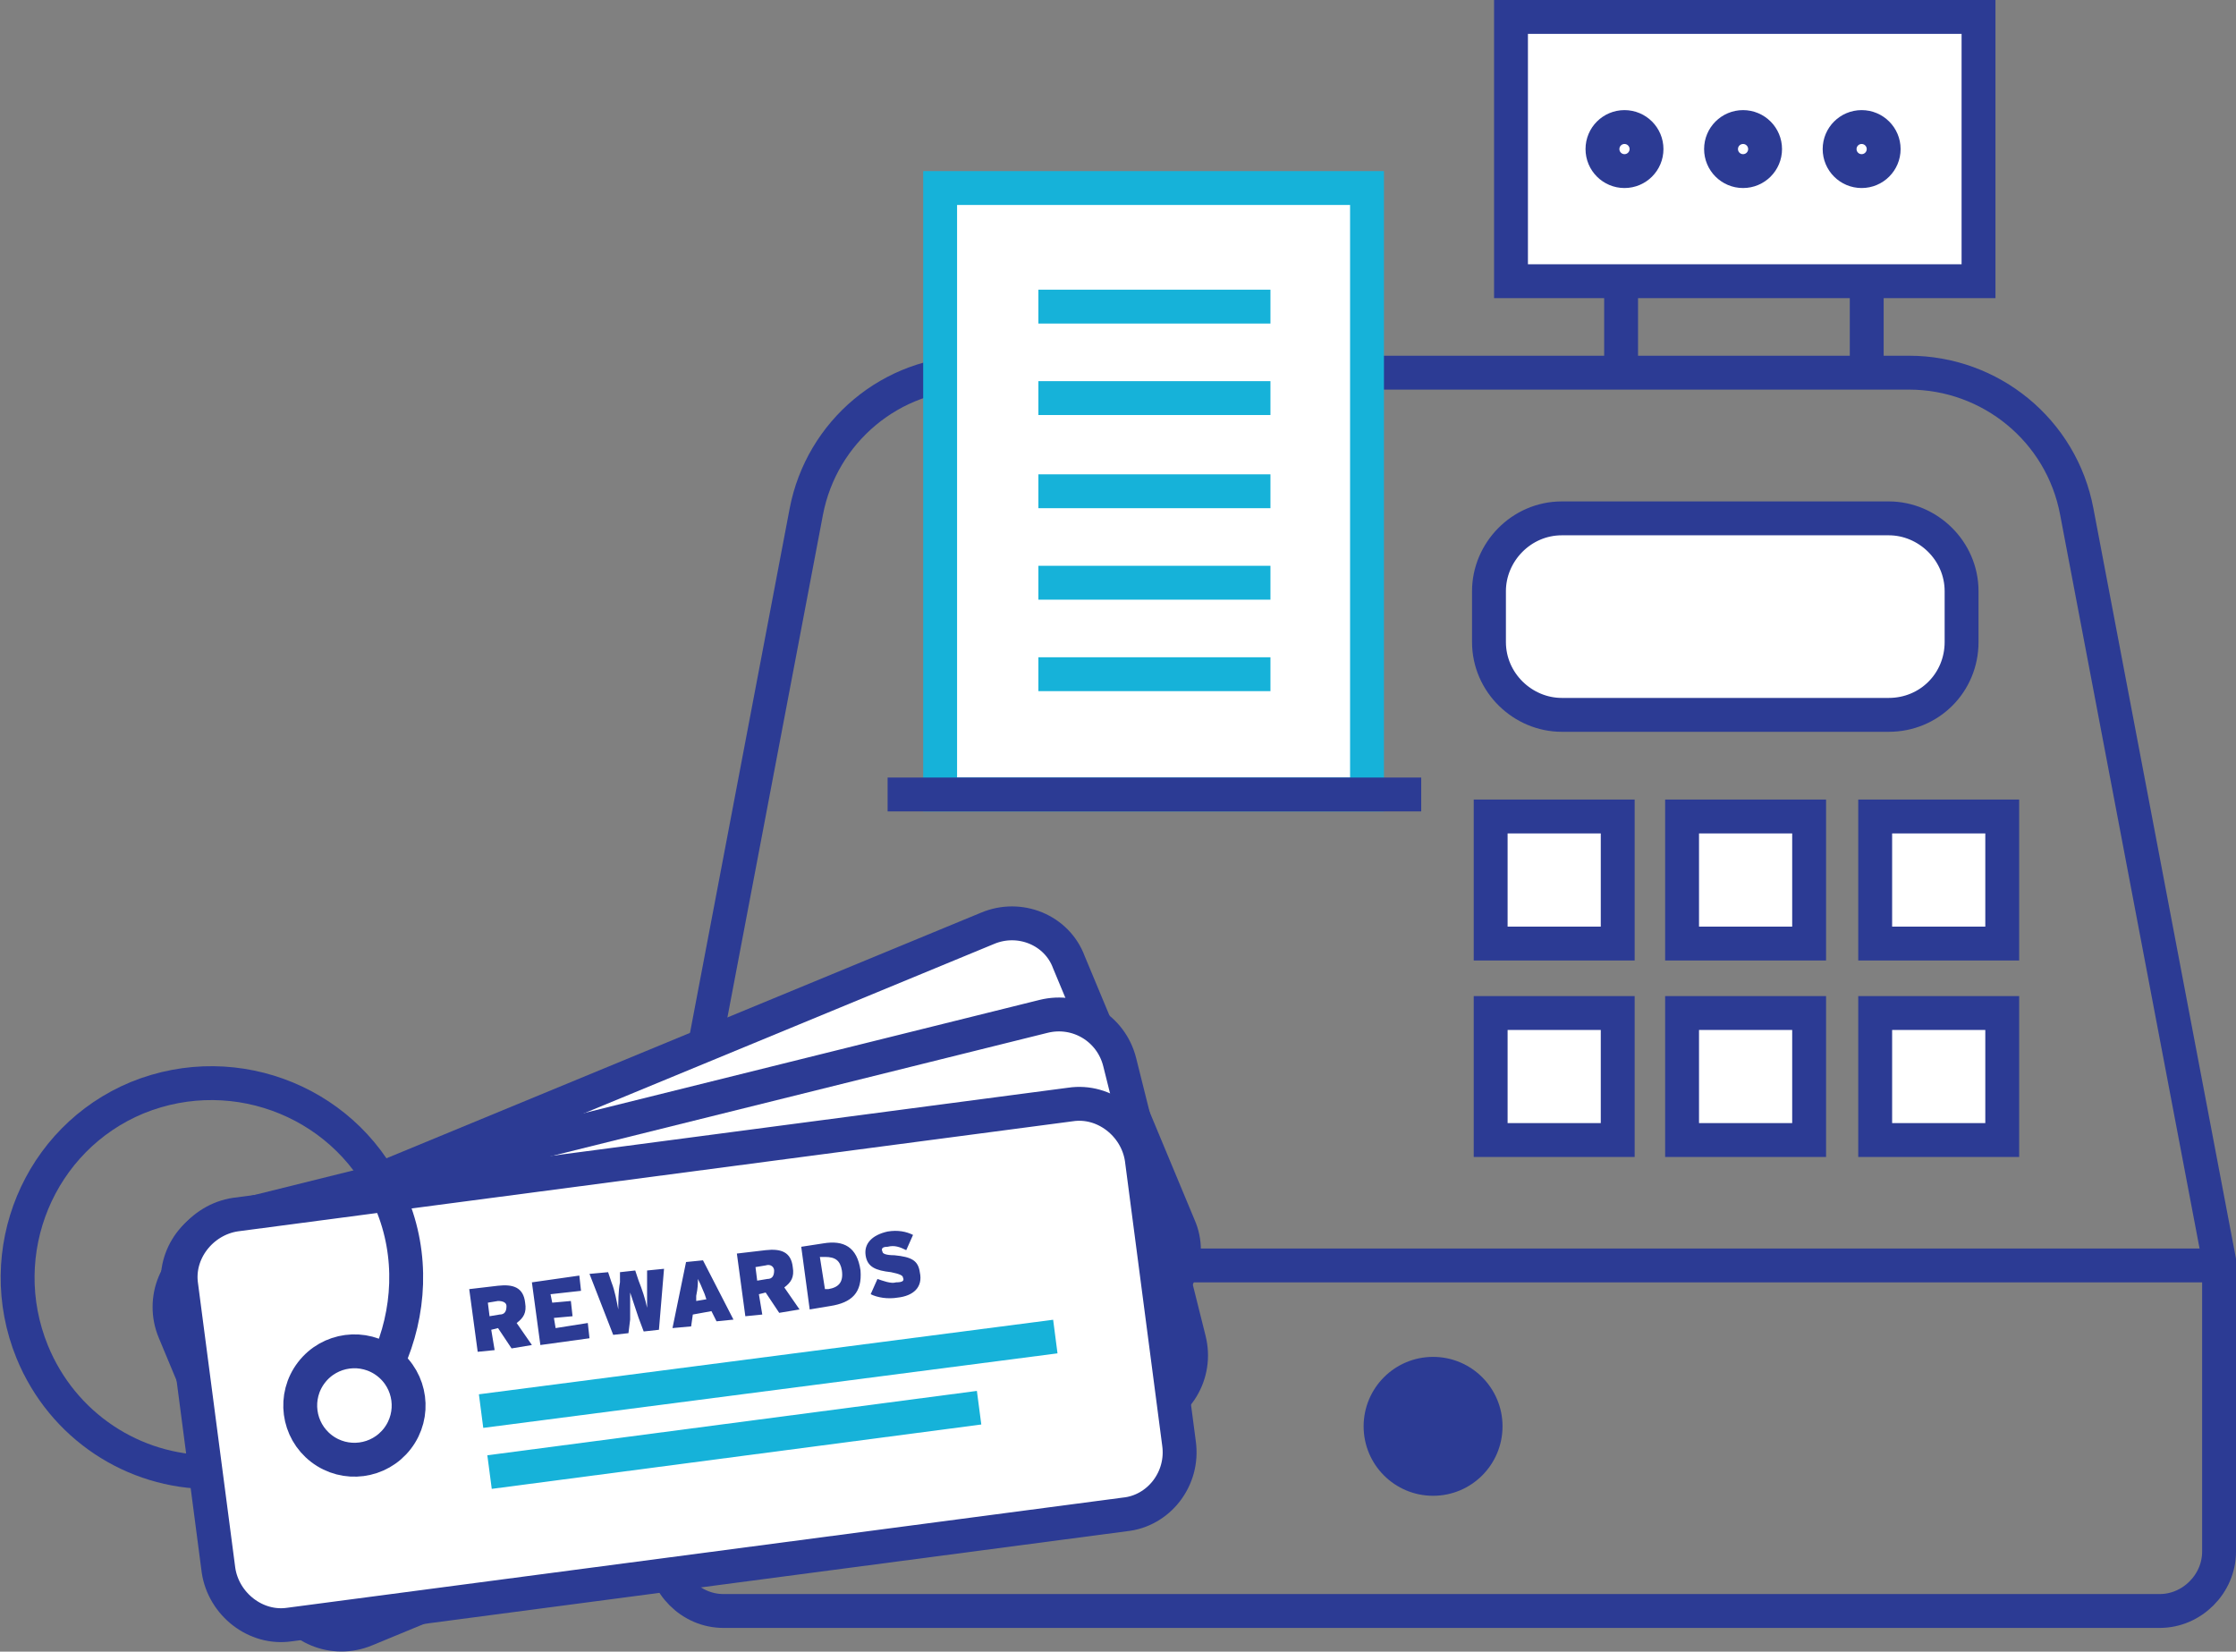 <svg id="Layer_1" xmlns="http://www.w3.org/2000/svg" viewBox="0 0 132 97.5"><rect x="0" y="0" width="132" height="97.5" fill="#808080" stroke="none"/><style>.st0{fill:#FFF}.st0,.st1{stroke:#2c3b94;stroke-width:2;stroke-miterlimit:10}.st1{fill:none}.st2{fill:#2c3b94}.st3{fill:#FFF}.st3,.st4{stroke:#16b2d9;stroke-width:2;stroke-miterlimit:10}.st4{fill:none}</style><path class="st0" d="M88 48.2h7.5v7.5H88zM99.3 48.2h7.5v7.5h-7.5zM110.7 48.2h7.5v7.5h-7.5zM88 59.8h7.5v7.5H88zM99.3 59.8h7.5v7.5h-7.5zM110.7 59.8h7.5v7.5h-7.5zM111.5 42.2H92.2c-2.3 0-4.3-1.9-4.3-4.3v-3c0-2.3 1.9-4.3 4.3-4.3h19.3c2.3 0 4.3 1.9 4.3 4.3v3c0 2.4-1.9 4.3-4.3 4.3zM89.2 1h27.6v15.6H89.2zM95.7 22v-5.4M110.2 16.6V22"/><circle class="st0" cx="95.9" cy="8.8" r="1.3"/><circle class="st0" cx="102.9" cy="8.8" r="1.3"/><circle class="st0" cx="109.9" cy="8.8" r="1.3"/><path class="st1" d="M39.2 74.4l8.4-44.2c.9-4.7 5-8.2 9.9-8.2h55.2c4.8 0 9 3.4 9.9 8.2l8.4 44.2V91.6c0 1.9-1.6 3.5-3.5 3.5H42.7c-1.9 0-3.5-1.6-3.5-3.5V74.4zM39.2 74.7h91.4"/><circle class="st2" cx="84.6" cy="84.2" r="4.1"/><g><path class="st3" d="M55.5 11.1h25.2v35.8H55.5z"/><path class="st4" d="M61.3 18.1H75M61.3 23.5H75M61.3 29H75M61.3 34.4H75M61.3 39.8H75"/></g><path class="st1" d="M52.4 46.9h31.5"/><g><path class="st0" d="M67.6 77.2l-46 19c-1.9.8-4.1-.1-4.8-2l-6.5-15.6c-.8-1.9.1-4.1 2-4.8l46-19c1.9-.8 4.1.1 4.8 2l6.5 15.6c.8 1.8-.1 4-2 4.8z"/><ellipse transform="rotate(-67.474 22 82.7)" class="st0" cx="22" cy="82.7" rx="3.2" ry="3.2"/><path class="st0" d="M67.5 83.6l-48.3 12c-2 .5-4-.7-4.5-2.7l-4.1-16.4c-.5-2 .7-4 2.7-4.5l48.3-12c2-.5 4 .7 4.5 2.7l4.1 16.4c.5 2-.7 4-2.7 4.5z"/><ellipse transform="rotate(-58.965 21.55 82.296)" class="st0" cx="21.6" cy="82.3" rx="3.2" ry="3.2"/><path class="st0" d="M66.4 89.4l-49.3 6.5c-2 .3-3.9-1.2-4.2-3.2l-2.2-16.8c-.3-2 1.2-3.9 3.2-4.2l49.3-6.5c2-.3 3.9 1.2 4.2 3.2l2.2 16.8c.3 2.1-1.2 4-3.2 4.2z"/><ellipse transform="rotate(-52.488 20.883 82.962)" class="st0" cx="20.9" cy="83" rx="3.2" ry="3.2"/><path class="st1" d="M12.4 86.9c-4.5 0-8.7-2.7-10.5-7.1-2.4-5.9.4-12.6 6.2-15 5.9-2.4 12.6.4 15 6.2 1.3 3.1 1.1 6.5-.2 9.4"/><g><path class="st3" d="M28.4 83.3l33.9-4.4"/></g><g><path class="st3" d="M28.9 86.9l28.9-3.8"/></g><g><path class="st2" d="M30.2 79.6l-.8-1.2-.4.1.2 1.2-1 .1-.5-3.7 1.7-.2c.9-.1 1.5.1 1.6 1 .1.6-.1.9-.5 1.2l.9 1.3-1.2.2zm-.8-2.8l-.6.1.1.8.6-.1c.3 0 .4-.2.4-.5 0-.2-.2-.3-.5-.3zM31.9 79.4l-.5-3.7 2.8-.4.1.9-1.8.2.1.5 1.1-.1.1.9-1.1.1.1.6 1.9-.3.1.9-2.9.4zM38.9 78.5l-.9.1-.3-.8-.5-1.5v1.6l-.1.8-.9.1-1.4-3.6 1.1-.1.2.6c.2.5.3 1.1.4 1.6 0-.4 0-1.1.1-1.6v-.6l.9-.1.2.6c.2.5.4 1.1.5 1.6V75l1-.1-.3 3.6zM42.3 78l-.3-.6-1.1.2-.1.7-1.1.1.8-3.9 1-.1 1.8 3.5-1 .1zm-.7-1.6c-.2-.5-.3-.7-.4-.9 0 .3 0 .5-.1 1v.3l.6-.1-.1-.3zM46 77.5l-.8-1.2-.4.1.2 1.2-1 .1-.5-3.7 1.7-.2c.9-.1 1.5.1 1.6 1 .1.6-.1.9-.5 1.2l.9 1.3-1.2.2zm-.8-2.8l-.6.1.1.8.6-.1c.3 0 .4-.2.4-.5 0-.2-.2-.4-.5-.3zM49 77.1l-1.2.2-.5-3.7 1.3-.2c1.2-.2 2 .2 2.2 1.6.1 1.3-.5 1.9-1.8 2.1zm-.3-2.9h-.3l.3 1.9h.2c.6-.1.9-.4.8-1.1-.1-.6-.4-.8-1-.8zM53 76.6c-.6.1-1.2 0-1.6-.2l.4-.9c.3.1.8.3 1.1.2.4 0 .5-.1.4-.3 0-.1-.2-.2-.7-.3-.9-.1-1.4-.3-1.5-1-.1-.7.4-1.2 1.3-1.4.6-.1 1.1 0 1.5.2l-.4.9c-.4-.2-.7-.3-1.1-.2-.3 0-.4.1-.3.3 0 .1.2.2.7.2 1 .1 1.4.3 1.5 1 .2.9-.4 1.4-1.3 1.5z"/></g></g></svg>